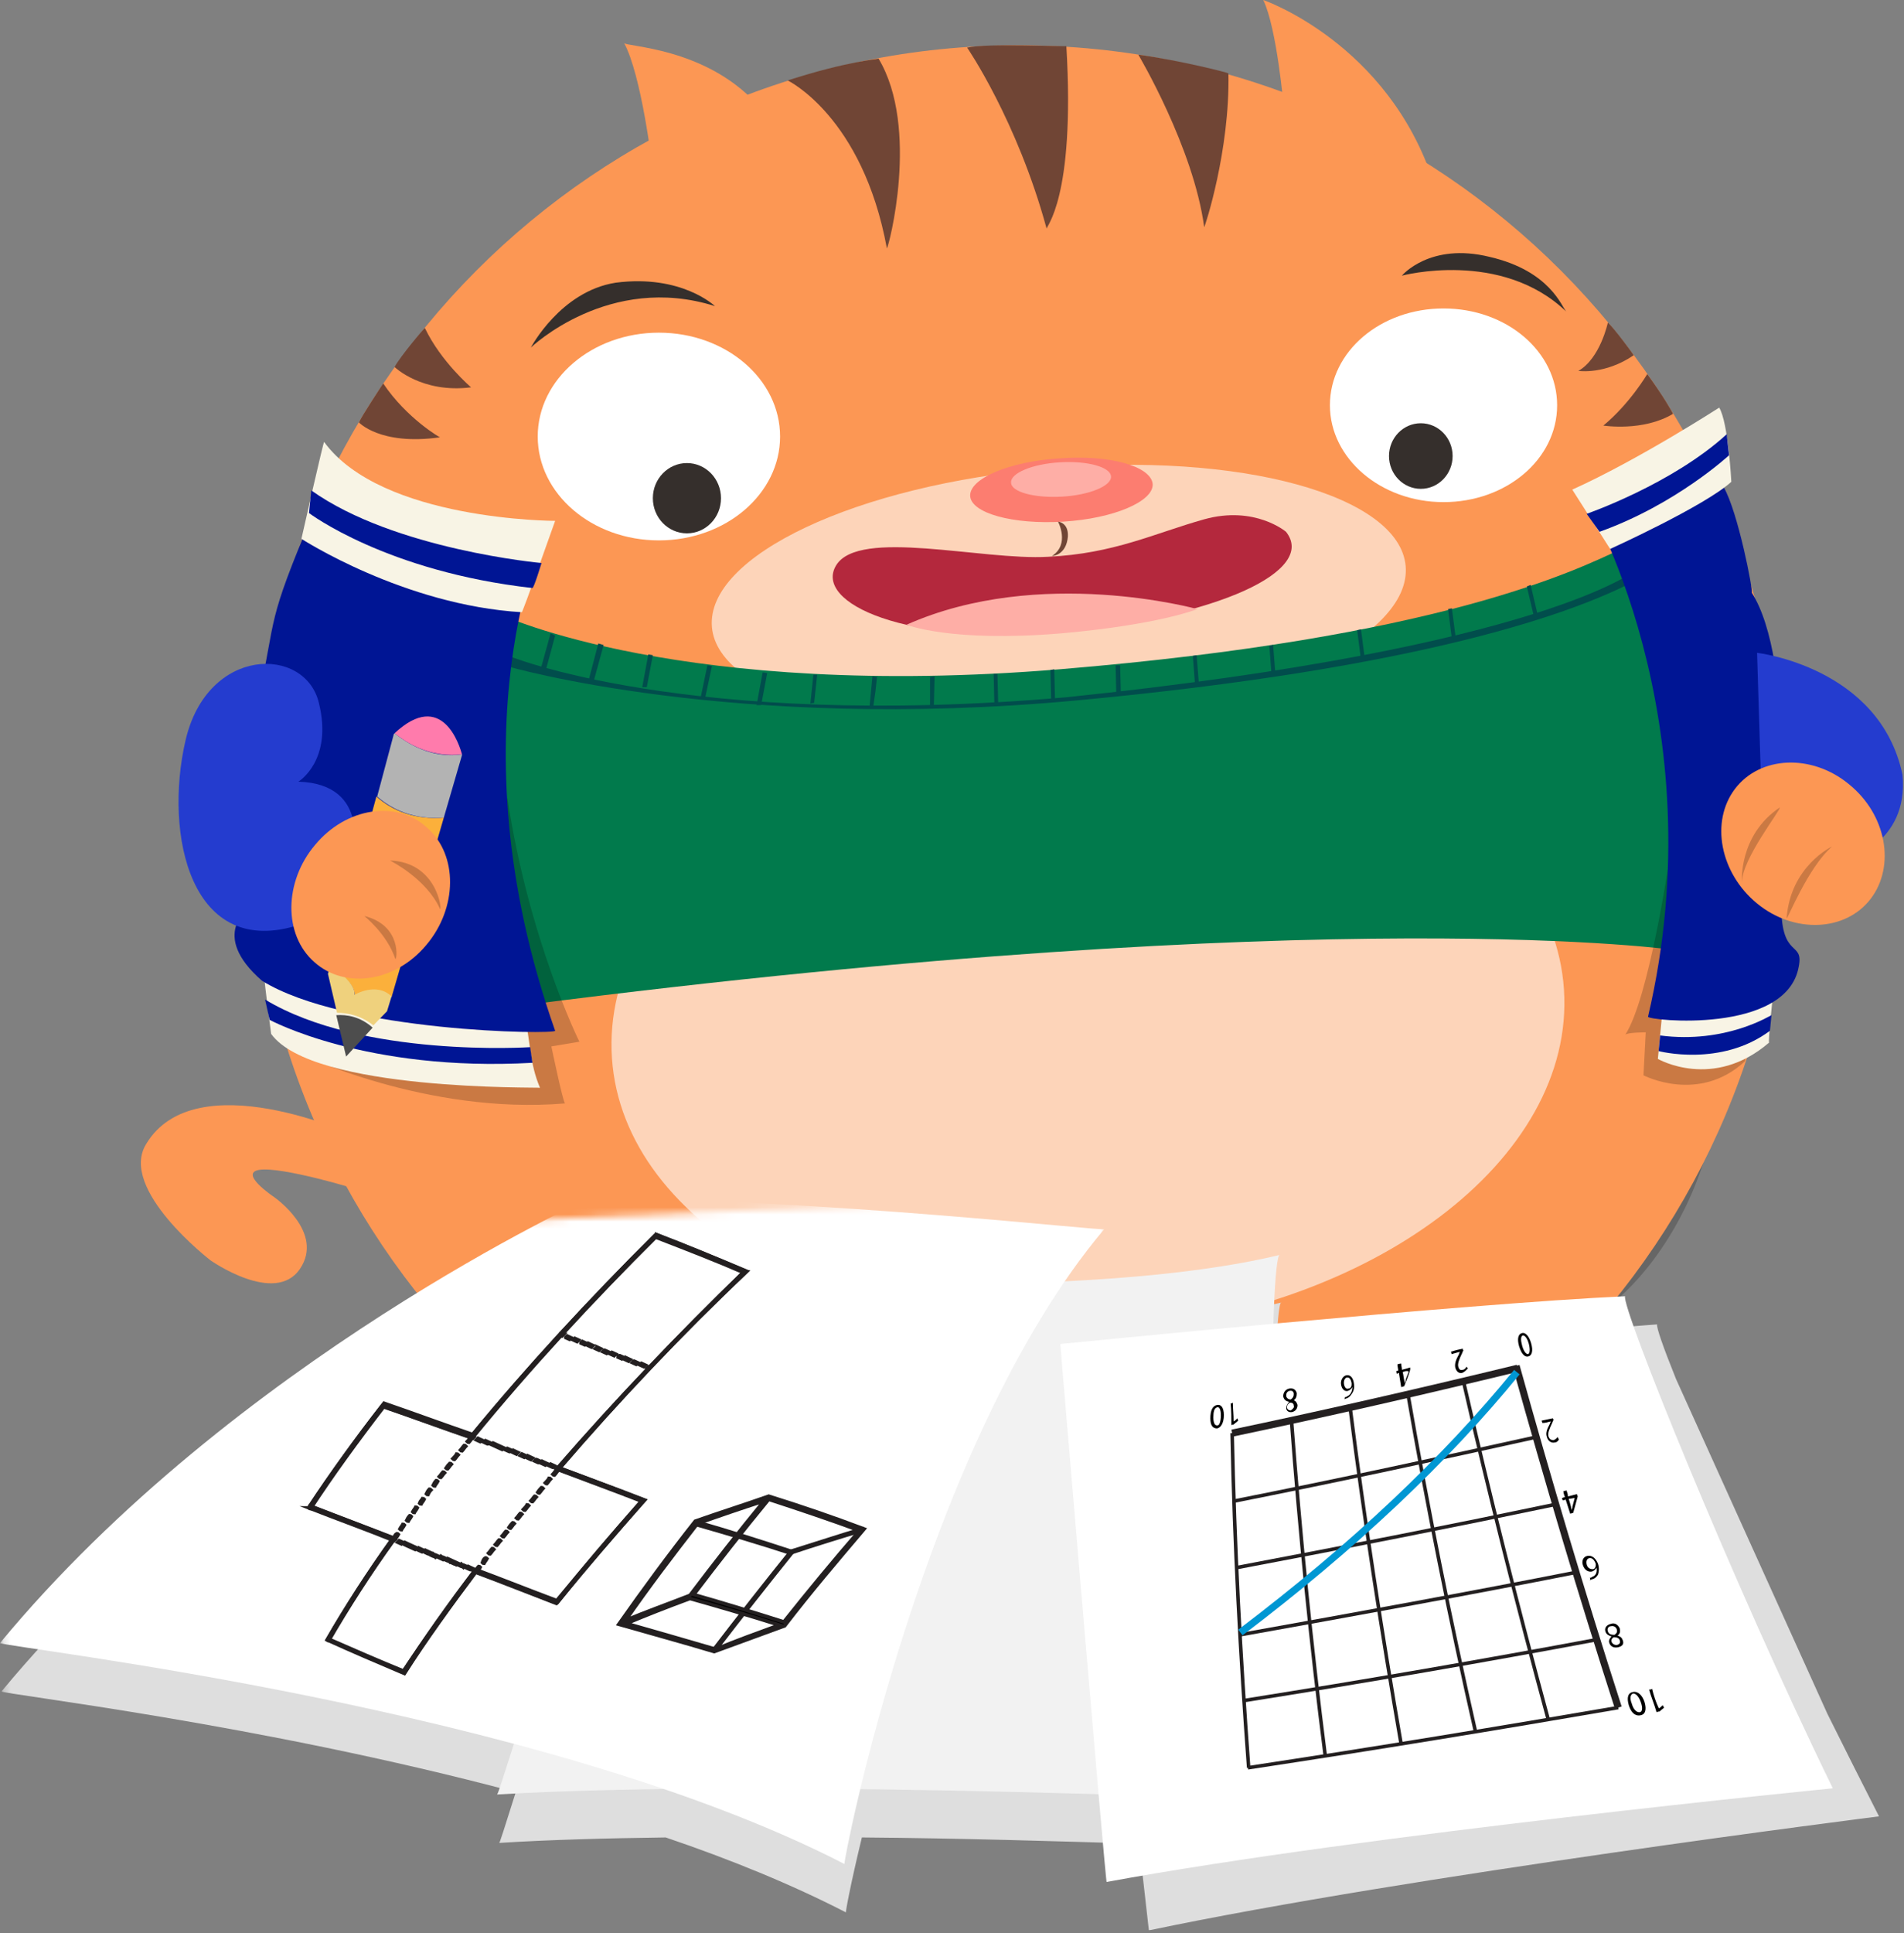 <svg width="269" height="273" viewBox="0 0 269 273" fill="none" xmlns="http://www.w3.org/2000/svg">
<rect x="0" y="0" width="269" height="273" fill="#808080" stroke="none"/>
<g clip-path="url(#clip0)">
<path opacity="0.2" d="M240.966 163.214C240.966 163.214 233.369 178.102 227.27 184.387C227.484 184.498 236.579 177.66 240.966 163.214Z" fill="black"/>
<path d="M143.916 223.868C203.779 223.868 252.308 175.185 252.308 115.132C252.308 55.079 203.779 6.396 143.916 6.396C84.053 6.396 35.524 55.079 35.524 115.132C35.524 175.185 84.053 223.868 143.916 223.868Z" fill="#FC9754"/>
<path d="M92.128 23.269C92.128 23.269 90.63 10.587 88.169 6.065C88.276 6.617 99.511 6.617 106.894 14.667C107.322 14.667 92.128 23.269 92.128 23.269Z" fill="#FC9754"/>
<path d="M181.366 15.108C181.366 15.108 180.403 3.97 178.477 0C178.477 0 196.132 6.065 202.552 25.805C202.445 26.247 181.366 15.108 181.366 15.108Z" fill="#FC9754"/>
<path d="M111.281 11.358C111.281 11.358 121.874 16.431 125.298 35.068C125.512 35.068 130.006 18.085 124.121 8.271C124.014 8.381 119.841 8.601 111.281 11.358Z" fill="#704535"/>
<path d="M136.64 6.727C136.64 6.727 143.702 16.983 147.875 32.312C147.661 32.092 151.941 28.232 150.657 6.507C150.55 6.617 139.529 6.066 136.64 6.727Z" fill="#704535"/>
<path d="M160.822 7.72C160.822 7.72 168.633 20.843 170.131 32.092C170.238 31.981 173.769 21.284 173.555 10.366C173.555 10.256 166.493 8.492 160.822 7.72Z" fill="#704535"/>
<path d="M93.091 76.314C102.546 76.314 110.211 69.747 110.211 61.647C110.211 53.546 102.546 46.98 93.091 46.98C83.635 46.98 75.971 53.546 75.971 61.647C75.971 69.747 83.635 76.314 93.091 76.314Z" fill="white"/>
<path d="M97.05 75.321C99.709 75.321 101.865 73.099 101.865 70.358C101.865 67.617 99.709 65.395 97.05 65.395C94.391 65.395 92.235 67.617 92.235 70.358C92.235 73.099 94.391 75.321 97.05 75.321Z" fill="#352F2C"/>
<path d="M75.008 49.075C75.008 49.075 86.029 38.488 101.009 43.23C101.009 43.23 96.301 38.709 86.992 39.922C79.181 41.135 75.008 49.075 75.008 49.075Z" fill="#352F2C"/>
<path d="M219.994 57.235C219.994 64.844 212.825 70.91 203.944 70.91C195.062 70.91 187.893 64.734 187.893 57.235C187.893 49.626 195.062 43.56 203.944 43.56C212.825 43.56 219.994 49.626 219.994 57.235Z" fill="white"/>
<path d="M200.734 69.035C203.216 69.035 205.228 66.961 205.228 64.403C205.228 61.845 203.216 59.772 200.734 59.772C198.252 59.772 196.24 61.845 196.24 64.403C196.24 66.961 198.252 69.035 200.734 69.035Z" fill="#352F2C"/>
<path d="M198.059 38.928C198.059 38.928 212.076 35.179 221.278 44.001C220.636 43.339 219.031 38.267 210.471 36.282C202.018 34.186 198.059 38.928 198.059 38.928Z" fill="#352F2C"/>
<path d="M198.594 79.953C199.45 89.988 178.156 100.024 151.085 102.34C124.014 104.766 101.437 98.48 100.581 88.555C99.725 78.519 121.018 68.484 148.089 66.168C175.053 63.742 197.738 69.918 198.594 79.953Z" fill="#FDD4B9"/>
<path d="M162.855 68.373C162.962 70.799 157.398 73.226 150.229 73.667C143.06 74.108 137.175 72.454 137.068 70.028C136.961 67.601 142.525 65.175 149.694 64.734C156.756 64.183 162.641 65.837 162.855 68.373Z" fill="#FC7D70"/>
<path d="M181.687 75.1C181.687 75.1 177.3 71.351 170.131 73.336C163.069 75.321 157.398 78.188 148.089 78.629C138.78 79.18 121.339 74.549 118.129 79.842C114.919 85.135 127.973 91.201 150.015 89.216C172.057 87.121 186.074 80.614 181.687 75.1Z" fill="#B4283D"/>
<path d="M156.97 67.271C157.077 68.594 153.974 69.918 150.015 70.138C146.163 70.359 142.846 69.476 142.846 68.153C142.739 66.83 145.842 65.506 149.801 65.286C153.653 65.065 156.863 65.947 156.97 67.271Z" fill="#FEAEA6"/>
<path d="M128.08 88.224C128.08 88.224 134.286 90.76 150.015 89.437C163.711 88.224 169.168 86.018 169.168 86.018C169.168 86.018 146.912 79.842 128.08 88.224Z" fill="#FEAEA6"/>
<path d="M149.48 73.667C149.48 73.667 151.192 76.865 148.624 78.519C148.731 78.519 150.657 78.409 150.871 75.762C150.978 73.777 149.48 73.667 149.48 73.667Z" fill="#704535"/>
<path d="M220.957 139.724C222.562 163.765 193.779 185.38 156.649 188.027C119.52 190.673 88.062 173.359 86.457 149.429C84.852 125.388 113.635 103.773 150.764 101.126C188 98.369 219.352 115.683 220.957 139.724Z" fill="#FDD4B9"/>
<path d="M70.728 86.79C70.728 86.79 96.515 98.92 149.801 94.509C203.087 90.098 222.348 80.724 229.517 77.306C229.838 77.636 235.402 90.098 237.649 104.545C239.896 118.991 237.007 134.21 237.007 134.21C237.007 134.21 189.284 127.152 74.258 141.929C74.366 141.378 66.448 109.287 70.728 86.79Z" fill="#017A4C"/>
<path d="M174.518 107.522C174.518 108.515 173.02 109.397 171.094 109.397C169.168 109.397 167.67 108.515 167.67 107.522C167.67 106.53 169.168 105.647 171.094 105.647C173.02 105.647 174.518 106.419 174.518 107.522Z" fill="#017A4C"/>
<path opacity="0.2" d="M42.265 148.767C42.265 148.767 60.242 157.479 79.823 155.825C79.502 155.494 77.897 147.774 77.897 147.774L81.856 147.113C81.856 147.113 74.687 132.666 71.691 112.705C71.691 112.375 42.265 148.767 42.265 148.767Z" fill="black"/>
<path d="M74.044 143.033C75.007 147.334 74.794 150.091 76.292 153.62C76.292 153.509 44.191 154.171 38.306 146.01C38.306 146.01 37.343 138.732 37.343 137.96C37.343 137.188 74.044 143.033 74.044 143.033Z" fill="#F8F4E5"/>
<path d="M71.584 92.524V94.068C71.584 94.068 103.47 103.442 152.048 98.92C200.627 94.399 222.883 86.569 231.978 81.496L231.443 80.283C231.443 80.283 218.71 91.421 150.55 98.479C96.836 103.111 71.584 92.524 71.584 92.524Z" fill="#014D4C"/>
<path d="M77.255 74.329C77.255 74.329 63.452 103.111 78.432 145.569C78.432 146.12 48.792 145.79 37.022 138.511C29.425 131.894 35.31 128.145 35.31 128.145C35.31 128.145 35.31 105.427 37.236 95.282C39.162 85.136 38.199 86.68 47.08 65.727C47.294 65.396 62.703 76.865 77.255 74.329Z" fill="#001594"/>
<path opacity="0.2" d="M240.11 123.183L235.83 121.528C235.83 121.528 232.941 141.048 229.624 146.121C229.945 145.79 232.513 145.79 232.513 145.79L232.192 151.855C232.192 151.855 240.003 155.936 246.53 149.87C247.279 148.767 240.11 123.183 240.11 123.183Z" fill="black"/>
<path d="M234.867 142.812L234.225 149.539C234.225 149.539 242.036 154.06 249.954 147.223C249.74 147.444 250.489 140.496 250.489 140.496C250.489 140.496 244.604 144.907 234.867 142.812Z" fill="#F8F4E5"/>
<path d="M242.678 58.669C242.678 58.669 234.867 64.734 223.525 69.807C224.06 69.807 242.678 101.678 232.834 143.584C232.834 144.136 252.415 146.121 254.127 136.526C254.876 132.777 251.666 135.534 251.666 127.924C251.666 120.315 253.592 93.297 247.493 83.702C247.707 83.482 245.567 72.344 243.534 68.815C244.176 68.704 244.39 61.426 242.678 58.669Z" fill="#001594"/>
<path d="M42.586 76.093C42.586 76.093 57.031 85.466 73.724 86.459C73.938 86.238 78.432 73.556 78.432 73.556C78.432 73.556 53.928 73.556 45.796 62.418C45.796 61.867 42.586 76.093 42.586 76.093Z" fill="#F8F4E5"/>
<path d="M242.892 57.565C242.892 57.565 231.443 64.954 222.134 69.145C221.92 68.814 227.484 77.526 227.484 77.526C227.484 77.526 240.859 71.461 244.604 68.042C244.604 68.042 244.176 59.661 242.892 57.565Z" fill="#F8F4E5"/>
<path d="M77.79 89.436L76.292 94.84L77.148 94.509L78.432 89.767L77.79 89.436Z" fill="#014D4C"/>
<path d="M84.531 90.87L83.14 96.163H83.889L85.28 91.091L84.531 90.87Z" fill="#014D4C"/>
<path d="M91.593 92.414L90.737 97.046H91.379L92.235 92.524L91.593 92.414Z" fill="#014D4C"/>
<path d="M99.939 93.958L98.976 98.59H99.618L100.581 94.068L99.939 93.958Z" fill="#014D4C"/>
<path d="M107.75 94.95L106.894 99.582H107.536L108.392 95.061L107.75 94.95Z" fill="#014D4C"/>
<path d="M114.919 95.281L114.491 99.362L115.026 99.251L115.454 95.281H114.919Z" fill="#014D4C"/>
<path d="M123.265 95.502L122.837 99.913L123.372 99.803L123.693 97.597L123.907 95.612L123.265 95.502Z" fill="#014D4C"/>
<path d="M131.397 95.612V99.913L131.932 99.803L132.039 95.502L131.397 95.612Z" fill="#014D4C"/>
<path d="M140.385 95.171L140.492 99.582L141.027 99.362L140.92 95.171H140.385Z" fill="#014D4C"/>
<path d="M148.41 94.62L148.517 99.031L149.052 98.811L148.945 94.51L148.41 94.62Z" fill="#014D4C"/>
<path d="M157.612 93.958L157.719 98.369L158.361 98.149L158.254 93.958H157.612Z" fill="#014D4C"/>
<path d="M168.526 92.635L168.847 96.825L169.382 96.605L169.061 92.524L168.526 92.635Z" fill="#014D4C"/>
<path d="M179.333 91.201L179.654 95.392L180.189 95.171L179.868 91.091L179.333 91.201Z" fill="#014D4C"/>
<path d="M191.745 88.995L192.28 93.186L192.815 92.965L192.28 88.885L191.745 88.995Z" fill="#014D4C"/>
<path d="M204.586 86.017L205.121 90.208L205.656 89.988L205.121 85.907L204.586 86.017Z" fill="#014D4C"/>
<path d="M215.714 82.82L216.677 86.9L217.212 86.68L216.249 82.6L215.714 82.82Z" fill="#014D4C"/>
<path d="M43.977 69.256L43.656 72.454C43.656 72.454 54.571 80.725 75.222 83.041C75.436 83.041 76.506 79.512 76.506 79.512C76.506 79.512 55.748 77.637 43.977 69.256Z" fill="#001594"/>
<path d="M37.45 141.157L38.092 144.024C38.092 144.024 51.681 151.413 75.222 150.09L74.901 147.884C74.794 147.884 51.146 149.428 37.45 141.157Z" fill="#001594"/>
<path d="M224.167 72.564C224.167 72.564 236.258 68.373 243.962 61.315C243.962 61.536 244.283 64.293 244.283 64.293C244.283 64.293 236.793 71.241 225.986 75.1L224.167 72.564Z" fill="#001594"/>
<path d="M234.546 146.231L234.332 148.436C234.332 148.436 243.106 150.752 250.061 145.569L250.275 143.363C250.168 143.363 243.855 147.444 234.546 146.231Z" fill="#001594"/>
<path d="M42.158 110.389C42.158 110.389 47.08 107.412 45.047 99.251C43.121 91.201 29.318 91.201 26.215 104.545C23.112 117.888 26.964 135.643 42.372 130.571C42.586 129.799 49.755 120.976 49.755 120.976C49.755 120.976 52.644 110.72 42.158 110.389Z" fill="#243CCF"/>
<path d="M248.242 92.193C248.242 92.193 265.576 94.178 268.786 109.397C269.749 119.212 260.654 121.528 260.654 121.528L249.205 123.513L248.242 92.193Z" fill="#243CCF"/>
<path d="M264.292 126.932C260.761 131.563 253.485 131.894 248.242 127.593C242.999 123.292 241.608 116.014 245.139 111.382C248.67 106.751 255.946 106.42 261.189 110.721C266.539 115.022 267.823 122.3 264.292 126.932Z" fill="#FC9754"/>
<path d="M54.142 54.148C54.142 54.148 50.932 59 50.718 59.661C50.611 59.551 53.608 62.97 62.167 61.757C62.275 61.867 57.459 59.11 54.142 54.148Z" fill="#704535"/>
<path d="M55.747 51.831C55.747 51.831 59.599 55.581 66.555 54.699C66.555 54.699 62.275 51.06 60.028 46.318C60.028 46.207 56.496 50.398 55.747 51.831Z" fill="#704535"/>
<path d="M227.163 45.546C227.163 45.546 226.093 50.619 222.99 52.383C223.097 52.383 226.735 52.935 230.801 50.178C230.908 50.178 227.912 46.208 227.163 45.546Z" fill="#704535"/>
<path d="M232.727 52.824C232.727 52.824 230.266 57.015 226.521 60.103C226.628 60.103 232.085 60.985 236.365 58.449C236.365 58.338 234.974 55.912 232.727 52.824Z" fill="#704535"/>
<path d="M50.076 160.346C50.076 160.346 27.606 149.98 20.651 161.559C16.692 167.955 29.746 177.991 29.746 177.991C29.746 177.991 38.841 184.387 42.372 179.204C45.903 174.021 38.734 169.058 38.734 169.058C38.734 169.058 33.598 165.639 36.701 165.198C39.804 164.757 50.29 167.845 50.932 168.176C51.574 168.617 50.076 160.346 50.076 160.346Z" fill="#FC9754"/>
<path opacity="0.2" d="M246.102 124.616C246.102 124.616 245.567 117.999 251.452 114.029C251.559 114.47 246.102 121.308 246.102 124.616Z" fill="black"/>
<path opacity="0.2" d="M258.835 119.543C258.835 119.543 252.95 122.3 252.415 129.689C252.522 129.909 255.411 122.521 258.835 119.543Z" fill="black"/>
<path d="M56.924 101.457L59.279 101.347L59.386 103.221L57.031 103.332L56.924 101.457Z" fill="#001594"/>
<path fill-rule="evenodd" clip-rule="evenodd" d="M47.508 143.363L48.899 149.208L52.645 145.128C50.932 143.584 49.006 143.253 47.508 143.363Z" fill="#4D4D4D"/>
<path fill-rule="evenodd" clip-rule="evenodd" d="M48.685 138.07C50.398 139.614 50.077 140.607 50.077 140.607C50.077 140.607 53.179 138.732 55.319 140.827L62.703 115.463C58.53 115.794 55.426 114.47 53.179 112.485L46.438 137.298C47.294 137.298 48.044 137.519 48.685 138.07Z" fill="#FBB03B"/>
<path fill-rule="evenodd" clip-rule="evenodd" d="M62.703 115.463L65.271 106.641C65.271 106.641 65.271 106.641 65.271 106.53C61.526 107.082 58.209 105.538 55.748 103.553L55.641 103.663L53.286 112.485C55.426 114.36 58.529 115.794 62.703 115.463Z" fill="#B3B3B3"/>
<path fill-rule="evenodd" clip-rule="evenodd" d="M65.27 106.53C64.95 105.317 62.489 97.266 55.747 103.552C58.209 105.537 61.419 106.971 65.27 106.53Z" fill="#FF7BAC"/>
<path fill-rule="evenodd" clip-rule="evenodd" d="M55.319 140.716C53.179 138.621 50.076 140.496 50.076 140.496C50.076 140.496 50.398 139.614 48.685 137.959C48.15 137.408 47.294 137.188 46.438 137.188L46.331 137.518L47.615 143.032C49.006 143.032 50.932 143.363 52.752 144.797L54.678 142.812L55.319 140.716Z" fill="#EFD17D"/>
<path d="M60.349 116.896C64.736 120.756 64.629 128.255 60.242 133.438C55.854 138.731 48.685 139.724 44.405 135.864C40.018 132.004 40.125 124.505 44.512 119.322C48.899 114.029 56.068 112.926 60.349 116.896Z" fill="#FC9754"/>
<path opacity="0.2" d="M55.105 121.528C55.105 121.528 60.242 124.065 62.167 128.366C62.489 128.586 61.739 121.749 55.105 121.528Z" fill="black"/>
<path opacity="0.2" d="M51.467 129.357C51.467 129.357 54.677 131.894 55.854 135.423C56.068 135.643 56.818 130.681 51.467 129.357Z" fill="black"/>
<mask id="mask0" mask-type="alpha" maskUnits="userSpaceOnUse" x="-3" y="160" width="454" height="125">
<path fill-rule="evenodd" clip-rule="evenodd" d="M450.901 265.443L2.14 284.962L-2.14 179.756L446.621 160.236L450.901 265.443Z" fill="white"/>
</mask>
<g mask="url(#mask0)">
<path fill-rule="evenodd" clip-rule="evenodd" d="M236.793 194.753C234.974 190.232 234.011 187.475 234.118 187.034C221.706 187.916 198.486 190.563 180.189 192.768C180.403 187.144 180.724 183.725 181.045 183.946C172.271 186.041 161.357 187.144 150.55 187.695C152.369 185.049 142.632 185.049 144.558 182.733C144.558 183.064 116.952 176.226 83.568 176.006C83.568 176.006 33.277 198.944 0.214 238.865C0.642 239.306 36.487 243.387 72.868 253.091C71.37 257.833 70.513 260.59 70.513 260.259C77.576 259.818 85.601 259.598 94.054 259.487C103.149 262.575 111.816 266.104 119.52 270.074C119.413 270.185 120.162 266.104 121.767 259.487C135.891 259.598 149.694 260.039 160.929 260.37C161.785 267.869 162.32 272.721 162.32 272.611C199.021 264.891 265.469 256.51 265.469 256.51C263.115 251.878 260.654 247.026 258.193 242.063" fill="#DEDEDE"/>
<path fill-rule="evenodd" clip-rule="evenodd" d="M104.968 180.528C104.968 180.528 153.332 183.836 180.831 177.219C179.44 176.558 178.263 227.727 185.967 254.525C185.967 254.525 111.067 250.996 70.192 253.422C70.406 254.856 83.461 204.569 104.968 180.528Z" fill="#F2F2F2"/>
</g>
<mask id="mask1" mask-type="alpha" maskUnits="userSpaceOnUse" x="-3" y="168" width="163" height="103">
<path fill-rule="evenodd" clip-rule="evenodd" d="M1.819 270.957L-2.14 175.565L155.9 168.728L159.859 264.119L1.819 270.957Z" fill="white"/>
</mask>
<g mask="url(#mask1)">
<path fill-rule="evenodd" clip-rule="evenodd" d="M83.354 169.169C83.354 169.169 33.063 192.107 0 232.028C0.642 232.69 76.078 240.961 119.306 263.237C118.985 263.568 130.434 203.907 156.007 173.58C156.007 173.911 116.738 169.39 83.354 169.169Z" fill="white"/>
<path fill-rule="evenodd" clip-rule="evenodd" d="M88.276 211.186C88.276 211.296 88.276 211.406 88.276 211.516C88.383 211.296 88.383 211.186 88.276 211.186Z" fill="#909090"/>
<path d="M121.767 215.927C121.767 216.037 121.767 216.037 121.767 216.147C118.45 217.14 115.24 218.132 111.923 219.235C111.923 219.125 111.923 219.125 111.923 219.015C115.133 218.022 118.45 216.919 121.767 215.927Z" fill="#666666" stroke="#231F20" stroke-width="0.5" stroke-miterlimit="10"/>
<path d="M98.441 214.935C103.042 216.258 107.536 217.692 111.923 219.125C111.816 219.235 111.816 219.235 111.709 219.346C107.322 217.912 102.828 216.589 98.227 215.265C98.334 215.045 98.441 215.045 98.441 214.935Z" fill="#666666" stroke="#231F20" stroke-width="0.5" stroke-miterlimit="10"/>
<path d="M111.709 219.125C111.816 219.125 111.816 219.125 111.923 219.235C108.285 223.757 104.647 228.388 101.009 233.13C100.902 233.13 100.902 233.13 100.795 233.02C104.433 228.278 108.071 223.646 111.709 219.125Z" fill="#666666" stroke="#231F20" stroke-width="0.5" stroke-miterlimit="10"/>
<path d="M108.606 211.295C113.207 212.729 117.701 214.272 122.088 215.927C118.343 220.338 114.491 224.859 110.853 229.601C107.536 230.814 104.219 232.027 100.902 233.241C96.515 231.917 92.021 230.704 87.42 229.381C90.844 224.528 94.482 219.566 98.227 214.824C101.651 213.611 105.182 212.508 108.606 211.295ZM121.446 216.147C117.273 214.603 112.993 213.17 108.606 211.736C104.968 216.147 101.437 220.669 98.013 225.19C102.293 226.403 106.573 227.727 110.746 229.05C114.17 224.749 117.808 220.338 121.446 216.147ZM97.478 225.3C100.902 220.779 104.433 216.257 107.964 211.957C104.861 212.949 101.651 214.052 98.548 215.155C95.017 219.676 91.593 224.198 88.383 228.829C91.272 227.616 94.375 226.513 97.478 225.3ZM110.104 229.491C105.931 228.168 101.758 226.955 97.478 225.742C94.482 226.844 91.379 228.057 88.49 229.27C92.77 230.484 96.943 231.697 101.116 232.91C104.005 231.697 107.108 230.594 110.104 229.491Z" fill="black" stroke="#231F20" stroke-width="0.5" stroke-miterlimit="10"/>
<path d="M92.663 174.352C97.05 176.006 101.33 177.77 105.503 179.535C96.301 188.247 87.313 197.731 79.074 207.325C83.14 208.869 87.099 210.303 91.058 211.847C86.778 216.699 82.605 221.551 78.646 226.403C74.901 224.97 71.049 223.426 67.197 221.992C63.559 226.845 60.135 231.587 57.139 236.329C53.5 234.785 49.862 233.241 46.224 231.587C48.899 226.955 52.002 222.213 55.426 217.361C51.574 215.817 47.615 214.383 43.656 212.839C46.866 207.987 50.397 203.134 54.249 198.172C58.422 199.606 62.596 201.149 66.769 202.583C74.58 193.099 83.461 183.505 92.663 174.352ZM105.075 179.645C101.009 177.88 96.943 176.226 92.663 174.572C83.461 183.725 74.58 193.32 66.662 203.024C62.489 201.591 58.316 200.047 54.142 198.613C50.397 203.355 46.973 208.097 43.977 212.729C47.936 214.273 51.788 215.706 55.748 217.25C52.323 221.992 49.22 226.845 46.438 231.476C49.969 233.02 53.5 234.564 57.032 235.998C60.135 231.256 63.452 226.514 67.197 221.661C71.049 223.095 74.901 224.639 78.753 226.073C82.498 221.331 86.564 216.589 90.737 211.957C86.778 210.413 82.819 208.979 78.753 207.435C86.992 197.841 95.98 188.467 105.075 179.645Z" fill="black" stroke="#231F20" stroke-width="0.5" stroke-miterlimit="10"/>
<path d="M92.77 174.352C97.05 176.006 101.223 177.77 105.396 179.535C105.289 179.645 105.289 179.645 105.182 179.755C101.116 177.991 96.836 176.337 92.556 174.682C92.663 174.572 92.77 174.462 92.77 174.352Z" fill="black" stroke="#231F20" stroke-width="0.5" stroke-miterlimit="10"/>
<path d="M79.288 188.357C79.395 188.357 79.502 188.468 79.609 188.468C79.502 188.578 79.502 188.578 79.395 188.688C79.288 188.688 79.181 188.578 79.074 188.578C79.181 188.578 79.288 188.468 79.288 188.357Z" fill="black" stroke="#231F20" stroke-width="0.5" stroke-miterlimit="10"/>
<path d="M80.144 188.688C80.358 188.799 80.465 188.799 80.679 188.909C80.572 189.019 80.572 189.019 80.465 189.13C80.251 189.019 80.144 189.019 79.93 188.909C79.93 188.799 80.037 188.799 80.144 188.688ZM81.214 189.019C81.428 189.13 81.535 189.13 81.749 189.24C81.642 189.35 81.642 189.35 81.535 189.46C81.321 189.35 81.214 189.35 81 189.24C81 189.24 81.107 189.13 81.214 189.019ZM82.284 189.46C82.498 189.571 82.605 189.571 82.819 189.681C82.712 189.791 82.712 189.791 82.605 189.902C82.391 189.791 82.284 189.791 82.07 189.681C82.07 189.571 82.177 189.571 82.284 189.46ZM83.247 189.791C83.461 189.902 83.568 189.902 83.782 190.012C83.675 190.122 83.675 190.122 83.568 190.232C83.354 190.122 83.247 190.122 83.033 190.012C83.14 190.012 83.247 189.902 83.247 189.791ZM84.317 190.232C84.531 190.343 84.638 190.343 84.852 190.453C84.745 190.563 84.745 190.563 84.638 190.673C84.424 190.563 84.317 190.563 84.103 190.453C84.21 190.343 84.317 190.343 84.317 190.232ZM85.387 190.673C85.601 190.784 85.708 190.784 85.922 190.894C85.815 191.004 85.815 191.004 85.708 191.115C85.494 191.004 85.387 191.004 85.173 190.894C85.28 190.784 85.28 190.673 85.387 190.673ZM86.457 191.004C86.671 191.115 86.778 191.115 86.992 191.225C86.885 191.335 86.885 191.335 86.778 191.445C86.564 191.335 86.457 191.335 86.243 191.225C86.243 191.225 86.35 191.115 86.457 191.004ZM87.527 191.445C87.741 191.556 87.848 191.556 88.062 191.666C87.955 191.776 87.955 191.776 87.848 191.887C87.634 191.776 87.527 191.776 87.313 191.666C87.313 191.556 87.42 191.445 87.527 191.445ZM88.49 191.776C88.704 191.887 88.811 191.887 89.025 191.997C88.918 192.107 88.918 192.107 88.811 192.217C88.597 192.107 88.49 192.107 88.276 191.997C88.383 191.997 88.49 191.887 88.49 191.776ZM89.56 192.217C89.774 192.328 89.881 192.328 90.095 192.438C89.988 192.548 89.988 192.548 89.881 192.659C89.667 192.548 89.56 192.548 89.346 192.438C89.453 192.328 89.453 192.217 89.56 192.217ZM90.63 192.548C90.844 192.659 90.951 192.659 91.165 192.769C91.058 192.879 91.058 192.879 90.951 192.989C90.737 192.879 90.63 192.879 90.416 192.769C90.416 192.769 90.523 192.659 90.63 192.548Z" fill="black" stroke="#231F20" stroke-width="0.5" stroke-miterlimit="10"/>
<path d="M91.593 192.989C91.7 192.989 91.807 193.1 91.807 193.1C91.7 193.21 91.7 193.21 91.593 193.32C91.486 193.32 91.379 193.21 91.379 193.21C91.486 193.1 91.593 193.1 91.593 192.989Z" fill="black" stroke="#231F20" stroke-width="0.5" stroke-miterlimit="10"/>
<path d="M54.249 198.393C58.422 199.826 62.596 201.37 66.769 202.804C66.662 202.914 66.662 203.024 66.555 203.024C62.382 201.591 58.208 200.047 54.035 198.613C54.142 198.503 54.249 198.393 54.249 198.393Z" fill="black" stroke="#231F20" stroke-width="0.5" stroke-miterlimit="10"/>
<path d="M78.753 207.215C78.86 207.215 78.967 207.325 78.967 207.325C78.86 207.435 78.86 207.435 78.753 207.546C78.646 207.546 78.539 207.435 78.539 207.435C78.646 207.325 78.753 207.215 78.753 207.215Z" fill="black" stroke="#231F20" stroke-width="0.5" stroke-miterlimit="10"/>
<path d="M67.518 203.135C67.732 203.245 67.839 203.245 68.053 203.355C67.946 203.466 67.946 203.466 67.839 203.576C67.625 203.466 67.518 203.466 67.304 203.355C67.411 203.245 67.518 203.135 67.518 203.135ZM68.588 203.466C68.802 203.576 68.909 203.576 69.123 203.686C69.016 203.796 69.016 203.907 68.909 203.907C68.695 203.796 68.588 203.796 68.374 203.686C68.481 203.576 68.481 203.576 68.588 203.466ZM69.658 203.796C69.872 203.907 69.979 203.907 70.193 204.017C70.086 204.127 70.086 204.127 69.979 204.238C69.765 204.127 69.658 204.127 69.444 204.017C69.444 204.017 69.551 203.907 69.658 203.796ZM70.621 204.238C70.835 204.348 70.942 204.348 71.156 204.458C71.049 204.568 71.049 204.568 70.942 204.679C70.728 204.568 70.621 204.568 70.407 204.458C70.514 204.348 70.621 204.238 70.621 204.238ZM71.691 204.568C71.905 204.679 72.012 204.679 72.226 204.789C72.119 204.899 72.119 205.009 72.012 205.009C71.798 204.899 71.691 204.899 71.477 204.789C71.477 204.789 71.584 204.679 71.691 204.568ZM72.654 204.899C72.868 205.01 72.975 205.01 73.189 205.12C73.082 205.23 73.082 205.23 72.975 205.34C72.761 205.23 72.654 205.23 72.44 205.12C72.547 205.12 72.654 205.01 72.654 204.899ZM73.724 205.34C73.938 205.451 74.045 205.451 74.259 205.561C74.152 205.671 74.152 205.671 74.045 205.781C73.831 205.671 73.724 205.671 73.51 205.561C73.617 205.451 73.617 205.451 73.724 205.34ZM74.687 205.671C74.901 205.781 75.008 205.781 75.222 205.892C75.115 206.002 75.115 206.002 75.008 206.112C74.794 206.002 74.687 206.002 74.473 205.892C74.58 205.892 74.687 205.781 74.687 205.671ZM75.757 206.112C75.971 206.223 76.078 206.223 76.292 206.333C76.185 206.443 76.185 206.553 76.078 206.553C75.864 206.443 75.757 206.443 75.543 206.333C75.65 206.223 75.65 206.112 75.757 206.112ZM76.72 206.443C76.934 206.553 77.041 206.553 77.255 206.664C77.148 206.774 77.148 206.774 77.041 206.884C76.827 206.774 76.72 206.774 76.506 206.664C76.613 206.553 76.72 206.553 76.72 206.443ZM77.79 206.774C78.004 206.884 78.111 206.884 78.325 206.995C78.218 207.105 78.218 207.215 78.111 207.215C77.897 207.105 77.79 207.105 77.576 206.995C77.576 206.995 77.683 206.884 77.79 206.774Z" fill="black" stroke="#231F20" stroke-width="0.5" stroke-miterlimit="10"/>
<path d="M66.769 202.804C66.876 202.804 66.983 202.914 66.983 202.914C66.876 203.024 66.876 203.024 66.769 203.135C66.662 203.135 66.555 203.024 66.555 203.024C66.662 203.024 66.662 202.914 66.769 202.804Z" fill="black" stroke="#231F20" stroke-width="0.5" stroke-miterlimit="10"/>
<path d="M79.074 207.325C83.14 208.869 87.099 210.303 91.058 211.847C90.951 211.957 90.951 211.957 90.844 212.067C86.885 210.523 82.926 209.09 78.86 207.546C78.86 207.435 78.967 207.325 79.074 207.325Z" fill="black" stroke="#231F20" stroke-width="0.5" stroke-miterlimit="10"/>
<path d="M43.87 212.729C47.829 214.272 51.681 215.706 55.641 217.25C55.533 217.36 55.533 217.36 55.426 217.471C51.574 215.927 47.615 214.493 43.656 212.949C43.763 212.949 43.87 212.839 43.87 212.729Z" fill="black" stroke="#231F20" stroke-width="0.5" stroke-miterlimit="10"/>
<path d="M67.09 221.661C67.197 221.661 67.304 221.771 67.304 221.771C67.197 221.882 67.197 221.992 67.09 221.992C66.983 221.992 66.876 221.882 66.876 221.882C66.983 221.771 66.983 221.771 67.09 221.661Z" fill="black" stroke="#231F20" stroke-width="0.5" stroke-miterlimit="10"/>
<path d="M56.389 217.581C56.603 217.691 56.711 217.691 56.925 217.802C56.818 217.912 56.818 217.912 56.711 218.022C56.496 217.912 56.389 217.912 56.175 217.802C56.282 217.691 56.282 217.691 56.389 217.581ZM57.352 217.912C57.566 218.022 57.673 218.022 57.888 218.132C57.781 218.243 57.781 218.243 57.673 218.353C57.459 218.243 57.352 218.243 57.139 218.132C57.245 218.132 57.352 218.022 57.352 217.912ZM58.316 218.353C58.53 218.463 58.637 218.463 58.851 218.574C58.744 218.684 58.744 218.684 58.637 218.794C58.423 218.684 58.316 218.684 58.102 218.574C58.209 218.463 58.316 218.353 58.316 218.353ZM59.279 218.684C59.493 218.794 59.6 218.794 59.814 218.904C59.707 219.015 59.707 219.015 59.6 219.125C59.386 219.015 59.279 219.015 59.065 218.904C59.172 218.794 59.279 218.794 59.279 218.684ZM60.242 219.015C60.456 219.125 60.563 219.125 60.777 219.235C60.67 219.346 60.67 219.456 60.563 219.456C60.349 219.346 60.242 219.346 60.028 219.235C60.135 219.235 60.242 219.125 60.242 219.015ZM61.205 219.456C61.312 219.566 61.526 219.566 61.74 219.676C61.633 219.787 61.633 219.787 61.526 219.897C61.419 219.787 61.205 219.787 60.991 219.676C61.098 219.566 61.205 219.456 61.205 219.456ZM62.275 219.787C62.382 219.897 62.596 219.897 62.81 220.007C62.703 220.117 62.703 220.117 62.596 220.228C62.382 220.117 62.275 220.117 62.061 220.007C62.061 220.007 62.168 219.897 62.275 219.787ZM63.238 220.117C63.452 220.228 63.559 220.228 63.773 220.338C63.666 220.448 63.666 220.448 63.559 220.559C63.452 220.448 63.238 220.448 63.024 220.338C63.024 220.338 63.131 220.228 63.238 220.117ZM64.201 220.559C64.415 220.669 64.522 220.669 64.736 220.779C64.629 220.889 64.629 221 64.522 221C64.415 220.889 64.201 220.889 63.987 220.779C64.094 220.669 64.094 220.669 64.201 220.559ZM65.164 220.889C65.271 221 65.485 221 65.699 221.11C65.592 221.22 65.592 221.22 65.485 221.331C65.378 221.22 65.164 221.22 64.95 221.11C65.057 221.11 65.057 221 65.164 220.889ZM66.127 221.22C66.341 221.331 66.448 221.331 66.662 221.441C66.555 221.551 66.555 221.661 66.448 221.661C66.234 221.551 66.127 221.551 65.913 221.441C66.02 221.441 66.02 221.331 66.127 221.22Z" fill="black" stroke="#231F20" stroke-width="0.5" stroke-miterlimit="10"/>
<path d="M55.641 217.25C55.748 217.25 55.855 217.36 55.855 217.36C55.748 217.471 55.748 217.471 55.641 217.581C55.533 217.581 55.426 217.471 55.426 217.471C55.533 217.471 55.641 217.36 55.641 217.25Z" fill="black" stroke="#231F20" stroke-width="0.5" stroke-miterlimit="10"/>
<path d="M67.304 221.771C71.156 223.205 75.008 224.749 78.753 226.183C78.646 226.293 78.646 226.293 78.539 226.403C74.794 224.97 70.942 223.426 67.09 221.992C67.197 221.882 67.304 221.771 67.304 221.771Z" fill="black" stroke="#231F20" stroke-width="0.5" stroke-miterlimit="10"/>
<path d="M54.035 198.503C54.142 198.503 54.142 198.503 54.249 198.613C50.504 203.466 46.973 208.318 43.87 213.06C43.763 213.06 43.763 213.06 43.656 212.95C46.866 208.097 50.29 203.245 54.035 198.503Z" fill="black" stroke="#231F20" stroke-width="0.5" stroke-miterlimit="10"/>
<path d="M55.426 217.36C55.533 217.36 55.533 217.36 55.64 217.471C52.216 222.213 49.113 227.065 46.438 231.697C46.331 231.697 46.331 231.697 46.224 231.586C48.899 226.955 52.002 222.102 55.426 217.36Z" fill="black" stroke="#231F20" stroke-width="0.5" stroke-miterlimit="10"/>
<path d="M66.555 202.914C66.662 202.914 66.662 202.914 66.769 203.024C66.555 203.245 66.448 203.465 66.234 203.686C66.126 203.686 66.126 203.686 66.019 203.576C66.234 203.355 66.448 203.135 66.555 202.914ZM65.591 204.127C65.698 204.127 65.698 204.127 65.805 204.237C65.591 204.458 65.484 204.679 65.27 204.899C65.163 204.899 65.163 204.899 65.056 204.789C65.27 204.568 65.377 204.348 65.591 204.127ZM64.522 205.34C64.629 205.34 64.629 205.34 64.736 205.45C64.522 205.671 64.415 205.892 64.201 206.112C64.094 206.112 64.094 206.112 63.986 206.002C64.201 205.781 64.415 205.561 64.522 205.34ZM63.558 206.664C63.665 206.664 63.665 206.664 63.772 206.774C63.558 206.994 63.451 207.215 63.237 207.436C63.13 207.436 63.13 207.436 63.023 207.325C63.237 206.994 63.344 206.884 63.558 206.664ZM62.595 207.877C62.702 207.877 62.702 207.877 62.809 207.987C62.595 208.207 62.488 208.428 62.274 208.649C62.167 208.649 62.167 208.649 62.06 208.538C62.274 208.318 62.381 208.097 62.595 207.877ZM61.632 209.09C61.739 209.09 61.739 209.09 61.846 209.2C61.739 209.421 61.525 209.641 61.418 209.862C61.311 209.862 61.311 209.862 61.204 209.751C61.311 209.531 61.418 209.31 61.632 209.09ZM60.669 210.303C60.776 210.303 60.776 210.303 60.883 210.413C60.669 210.634 60.562 210.854 60.455 211.075C60.348 211.075 60.348 211.075 60.241 210.964C60.348 210.744 60.455 210.523 60.669 210.303ZM59.706 211.626C59.813 211.626 59.813 211.626 59.92 211.736C59.813 211.957 59.599 212.178 59.492 212.398C59.385 212.398 59.385 212.398 59.278 212.288C59.385 211.957 59.599 211.847 59.706 211.626ZM58.743 212.839C58.85 212.839 58.85 212.839 58.957 212.949C58.85 213.17 58.636 213.391 58.529 213.611C58.422 213.611 58.422 213.611 58.315 213.501C58.422 213.28 58.636 213.06 58.743 212.839ZM57.887 214.052C57.994 214.052 57.994 214.052 58.101 214.163C57.994 214.383 57.78 214.604 57.673 214.824C57.566 214.824 57.566 214.824 57.459 214.714C57.566 214.493 57.673 214.273 57.887 214.052ZM56.924 215.265C57.031 215.265 57.031 215.265 57.138 215.376C57.031 215.596 56.817 215.817 56.71 216.037C56.603 216.037 56.603 216.037 56.496 215.927C56.603 215.706 56.817 215.486 56.924 215.265ZM56.068 216.589C56.175 216.589 56.175 216.589 56.282 216.699C56.175 216.92 55.961 217.14 55.854 217.361C55.747 217.361 55.747 217.361 55.64 217.25C55.747 216.92 55.854 216.699 56.068 216.589Z" fill="black" stroke="#231F20" stroke-width="0.5" stroke-miterlimit="10"/>
<path d="M92.556 174.462C92.663 174.462 92.663 174.572 92.77 174.572C83.568 183.725 74.687 193.32 66.769 203.024C66.662 203.024 66.662 203.024 66.555 202.914C74.473 193.209 83.354 183.615 92.556 174.462Z" fill="black" stroke="#231F20" stroke-width="0.5" stroke-miterlimit="10"/>
<path d="M105.182 179.535C105.289 179.535 105.289 179.645 105.396 179.645C96.194 188.358 87.206 197.842 78.967 207.436C78.86 207.436 78.86 207.436 78.753 207.326C87.099 197.731 96.087 188.358 105.182 179.535Z" fill="black" stroke="#231F20" stroke-width="0.5" stroke-miterlimit="10"/>
<path d="M78.646 207.546C78.753 207.546 78.753 207.546 78.86 207.656C78.646 207.877 78.539 208.097 78.325 208.318C78.218 208.318 78.218 208.318 78.111 208.208C78.325 207.987 78.432 207.766 78.646 207.546ZM77.576 208.759C77.683 208.759 77.683 208.759 77.79 208.869C77.576 209.09 77.469 209.31 77.255 209.531C77.148 209.531 77.148 209.531 77.041 209.421C77.255 209.2 77.469 208.98 77.576 208.759ZM76.506 210.082C76.613 210.082 76.613 210.082 76.72 210.193C76.506 210.413 76.399 210.634 76.185 210.854C76.078 210.854 76.078 210.854 75.971 210.744C76.185 210.413 76.399 210.193 76.506 210.082ZM75.543 211.295C75.65 211.295 75.65 211.295 75.757 211.406C75.543 211.626 75.436 211.847 75.222 212.067C75.115 212.067 75.115 212.067 75.008 211.957C75.222 211.737 75.329 211.516 75.543 211.295ZM74.473 212.508C74.58 212.508 74.58 212.508 74.687 212.619C74.473 212.839 74.366 213.06 74.152 213.28C74.045 213.28 74.045 213.28 73.938 213.17C74.152 212.95 74.366 212.729 74.473 212.508ZM73.51 213.722C73.617 213.722 73.617 213.722 73.724 213.832C73.51 214.052 73.403 214.273 73.189 214.494C73.082 214.494 73.082 214.493 72.975 214.383C73.189 214.163 73.296 213.942 73.51 213.722ZM72.44 215.045C72.547 215.045 72.547 215.045 72.654 215.155C72.44 215.376 72.333 215.596 72.119 215.817C72.012 215.817 72.012 215.817 71.905 215.707C72.119 215.376 72.333 215.155 72.44 215.045ZM71.477 216.258C71.584 216.258 71.584 216.258 71.691 216.368C71.477 216.589 71.37 216.809 71.156 217.03C71.049 217.03 71.049 217.03 70.942 216.92C71.156 216.699 71.263 216.479 71.477 216.258ZM70.514 217.471C70.621 217.471 70.621 217.471 70.728 217.581C70.514 217.802 70.407 218.022 70.193 218.243C70.086 218.243 70.086 218.243 69.979 218.133C70.193 217.912 70.3 217.692 70.514 217.471ZM69.551 218.684C69.658 218.684 69.657 218.684 69.764 218.794C69.55 219.015 69.444 219.236 69.23 219.456C69.123 219.456 69.123 219.456 69.016 219.346C69.23 219.125 69.337 218.905 69.551 218.684ZM68.588 220.007C68.695 220.007 68.695 220.007 68.802 220.118C68.695 220.338 68.481 220.559 68.374 220.779C68.266 220.779 68.266 220.779 68.159 220.669C68.266 220.338 68.374 220.118 68.588 220.007ZM67.624 221.221C67.731 221.221 67.731 221.221 67.838 221.331C67.731 221.551 67.517 221.772 67.41 221.993C67.303 221.993 67.303 221.993 67.197 221.882C67.303 221.662 67.41 221.441 67.624 221.221Z" fill="black" stroke="#231F20" stroke-width="0.5" stroke-miterlimit="10"/>
<path d="M67.09 221.771C67.197 221.771 67.197 221.771 67.303 221.882C63.666 226.734 60.242 231.476 57.138 236.218C57.031 236.218 57.031 236.218 56.924 236.108C60.028 231.476 63.452 226.624 67.09 221.771Z" fill="black" stroke="#231F20" stroke-width="0.5" stroke-miterlimit="10"/>
<path d="M90.737 211.847C90.844 211.847 90.844 211.847 90.951 211.957C86.778 216.699 82.605 221.441 78.753 226.293C78.646 226.293 78.646 226.293 78.539 226.183C82.498 221.441 86.564 216.589 90.737 211.847Z" fill="black" stroke="#231F20" stroke-width="0.5" stroke-miterlimit="10"/>
<path fill-rule="evenodd" clip-rule="evenodd" d="M166.386 267.096C166.386 267.096 245.567 252.429 269 251.216C264.078 242.063 237.007 182.733 237.863 180.196C230.373 180.637 162.213 187.695 157.612 189.129C158.04 193.209 165.102 265.332 166.386 267.096Z" fill="white"/>
</g>
<g clip-path="url(#clip1)">
<path fill-rule="evenodd" clip-rule="evenodd" d="M149.801 189.8C149.801 189.8 207.403 184.061 229.595 183.063C228.989 184.436 244.632 223.233 258.942 252.549C258.942 252.549 192.851 259.037 156.349 265.773C156.228 266.397 149.801 189.8 149.801 189.8Z" fill="white"/>
</g>
<path d="M228.632 241.146C223.431 225.025 218.655 208.904 214.197 192.894" stroke="#231F20" stroke-miterlimit="10"/>
<path d="M174.078 202.389C188.3 199.408 201.673 196.316 214.41 193.225" stroke="#231F20" stroke-miterlimit="10"/>
<path d="M217.063 202.941C203.584 205.923 189.362 209.014 174.29 211.996" stroke="#231F20" stroke-width="0.5" stroke-miterlimit="10"/>
<path d="M219.823 212.438C205.6 215.419 190.529 218.4 174.715 221.381" stroke="#231F20" stroke-width="0.5" stroke-miterlimit="10"/>
<path d="M222.688 222.044C207.617 225.025 191.803 227.896 175.139 230.877" stroke="#231F20" stroke-width="0.5" stroke-miterlimit="10"/>
<path d="M225.66 231.539C209.74 234.52 193.182 237.391 175.776 240.152" stroke="#231F20" stroke-width="0.5" stroke-miterlimit="10"/>
<path d="M228.632 241.146C211.968 244.016 194.562 246.887 176.307 249.648" stroke="#231F20" stroke-width="0.5" stroke-miterlimit="10"/>
<path d="M218.761 242.912C214.41 226.902 210.376 210.891 206.768 195.102" stroke="#231F20" stroke-width="0.5" stroke-miterlimit="10"/>
<path d="M176.413 249.648C175.245 233.859 174.396 218.179 174.078 202.39" stroke="#231F20" stroke-width="0.5" stroke-miterlimit="10"/>
<path d="M208.466 244.568C204.857 228.668 201.673 212.768 198.914 196.868" stroke="#231F20" stroke-width="0.5" stroke-miterlimit="10"/>
<path d="M197.959 246.335C195.199 230.435 192.758 214.645 190.741 198.745" stroke="#231F20" stroke-width="0.5" stroke-miterlimit="10"/>
<path d="M187.239 247.992C185.222 232.202 183.63 216.302 182.463 200.623" stroke="#231F20" stroke-width="0.5" stroke-miterlimit="10"/>
<path d="M214.303 193.776C204.22 206.143 191.272 218.399 175.245 230.545" stroke="#0097D3" stroke-miterlimit="10"/>
<path d="M214.622 190.134C214.303 189.03 214.516 188.367 215.046 188.257C215.471 188.146 216.002 188.588 216.32 189.692C216.638 190.796 216.426 191.459 215.896 191.569C215.365 191.68 214.94 191.128 214.622 190.134ZM216.002 189.803C215.789 189.03 215.471 188.588 215.153 188.588C214.834 188.698 214.834 189.25 215.046 190.023C215.259 190.796 215.577 191.238 215.896 191.238C216.108 191.128 216.214 190.686 216.002 189.803Z" fill="black"/>
<path d="M219.398 200.291C219.398 200.401 219.504 200.512 219.504 200.512C219.398 200.622 219.398 200.733 219.292 200.954C218.867 201.837 218.655 202.389 218.761 202.831C218.867 203.162 219.08 203.383 219.504 203.383C219.716 203.272 219.929 203.162 220.035 202.941C220.141 203.051 220.141 203.162 220.247 203.272C220.141 203.493 219.929 203.714 219.61 203.714C219.08 203.824 218.655 203.383 218.549 202.941C218.337 202.389 218.549 201.837 218.973 201.064C218.973 200.954 219.08 200.843 219.08 200.733C218.655 200.843 218.337 200.954 217.912 200.954C217.912 200.843 217.806 200.733 217.806 200.622C218.337 200.512 218.867 200.401 219.398 200.291Z" fill="black"/>
<path d="M221.308 210.45C221.415 210.781 221.521 211.002 221.521 211.334C221.945 211.223 222.37 211.113 222.794 211.002C222.794 211.113 222.9 211.223 222.9 211.334C222.688 212.106 222.476 212.879 222.264 213.652C222.158 213.652 221.945 213.763 221.839 213.763C221.627 213.1 221.415 212.438 221.202 211.775C221.096 211.775 220.99 211.886 220.778 211.886C220.778 211.775 220.672 211.665 220.672 211.554C220.778 211.554 220.884 211.444 221.096 211.444C220.99 211.113 220.884 210.892 220.884 210.561C221.096 210.561 221.202 210.561 221.308 210.45ZM221.627 211.665C221.733 211.996 221.839 212.327 221.945 212.769C221.945 212.99 222.051 213.1 222.051 213.321C222.051 213.1 222.158 212.99 222.158 212.769C222.264 212.327 222.37 211.996 222.476 211.554C222.264 211.554 221.945 211.665 221.627 211.665Z" fill="black"/>
<path d="M224.599 222.816C224.705 222.816 224.811 222.816 224.917 222.706C225.554 222.485 225.66 221.933 225.554 221.381C225.448 221.602 225.235 221.823 224.917 221.933C224.386 222.044 223.856 221.712 223.643 221.05C223.431 220.498 223.643 219.835 224.28 219.725C224.917 219.614 225.448 220.056 225.766 220.829C225.978 221.491 225.872 222.044 225.766 222.375C225.554 222.706 225.342 222.927 224.917 223.037C224.811 223.037 224.705 223.148 224.599 223.148C224.705 223.037 224.705 222.927 224.599 222.816ZM224.174 220.939C224.28 221.381 224.599 221.602 225.023 221.602C225.235 221.602 225.448 221.381 225.448 221.05C225.448 220.939 225.448 220.939 225.448 220.829C225.235 220.277 224.917 219.946 224.493 220.056C224.174 220.166 224.068 220.498 224.174 220.939Z" fill="black"/>
<path d="M228.844 229.993C228.95 230.435 228.844 230.766 228.526 230.987C228.95 231.098 229.163 231.318 229.269 231.65C229.481 232.202 229.163 232.533 228.526 232.643C227.889 232.754 227.464 232.423 227.358 231.981C227.252 231.76 227.358 231.429 227.677 231.098C227.252 230.987 226.934 230.766 226.828 230.435C226.615 229.883 227.04 229.441 227.571 229.331C228.101 229.11 228.632 229.441 228.844 229.993ZM227.146 230.325C227.252 230.766 227.571 230.877 228.101 230.877C228.42 230.656 228.526 230.435 228.42 230.104C228.313 229.773 227.995 229.552 227.571 229.662C227.252 229.662 227.04 229.993 227.146 230.325ZM228.844 231.65C228.738 231.318 228.42 231.208 227.995 231.208C227.783 231.318 227.571 231.539 227.677 231.87C227.783 232.091 227.995 232.312 228.42 232.312C228.844 232.202 228.95 231.981 228.844 231.65Z" fill="black"/>
<path d="M234.363 241.257C234.576 241.146 234.682 241.036 234.894 240.815C235 240.925 235 241.036 235.106 241.146C234.894 241.367 234.682 241.477 234.469 241.698C234.363 241.698 234.257 241.698 234.045 241.809C233.726 240.704 233.302 239.711 232.984 238.607C233.09 238.607 233.302 238.607 233.408 238.496C233.62 239.379 233.939 240.373 234.363 241.257Z" fill="black"/>
<path d="M230.118 240.815C229.799 239.711 230.012 239.048 230.755 238.938C231.391 238.827 232.028 239.379 232.347 240.373C232.665 241.477 232.453 242.14 231.71 242.25C230.967 242.361 230.436 241.809 230.118 240.815ZM231.816 240.373C231.498 239.49 231.073 239.159 230.755 239.159C230.33 239.269 230.224 239.821 230.542 240.594C230.755 241.367 231.179 241.809 231.604 241.809C232.028 241.809 232.134 241.257 231.816 240.373Z" fill="black"/>
<path d="M206.662 190.464C206.662 190.574 206.662 190.685 206.768 190.685C206.662 190.795 206.662 190.906 206.556 191.126C206.131 192.01 205.919 192.562 206.025 193.003C206.131 193.335 206.237 193.556 206.662 193.445C206.874 193.445 207.086 193.224 207.192 193.003C207.298 193.114 207.298 193.224 207.405 193.224C207.086 193.556 206.874 193.776 206.556 193.887C206.025 193.997 205.706 193.556 205.6 193.114C205.494 192.562 205.706 192.01 206.131 191.237C206.131 191.126 206.237 191.016 206.237 190.906C205.813 191.016 205.494 191.126 205.07 191.237C205.07 191.126 205.07 191.016 204.964 190.906C205.6 190.685 206.131 190.574 206.662 190.464Z" fill="black"/>
<path d="M197.959 192.562C197.959 192.894 198.065 193.115 198.065 193.446C198.489 193.335 198.914 193.225 199.232 193.115C199.232 193.225 199.232 193.335 199.232 193.446C199.02 194.219 198.701 194.992 198.383 195.765C198.277 195.765 198.171 195.875 197.959 195.875C197.852 195.213 197.746 194.55 197.64 193.888C197.534 193.888 197.428 193.998 197.322 193.998C197.322 193.888 197.322 193.777 197.216 193.667C197.322 193.667 197.428 193.556 197.534 193.556C197.534 193.225 197.428 193.004 197.428 192.673C197.746 192.562 197.852 192.562 197.959 192.562ZM198.171 193.777C198.277 194.108 198.277 194.44 198.383 194.881C198.383 194.992 198.489 195.213 198.489 195.433C198.489 195.213 198.595 195.102 198.595 194.881C198.701 194.44 198.914 194.108 199.02 193.667C198.701 193.556 198.383 193.667 198.171 193.777Z" fill="black"/>
<path d="M189.998 197.31C190.105 197.31 190.211 197.31 190.317 197.199C190.847 196.978 191.06 196.426 191.06 195.874C190.954 196.095 190.741 196.316 190.423 196.426C189.998 196.537 189.574 196.205 189.468 195.543C189.362 194.991 189.68 194.328 190.211 194.218C190.741 194.108 191.166 194.549 191.272 195.322C191.378 195.985 191.272 196.426 190.954 196.868C190.741 197.199 190.529 197.42 190.105 197.53C189.998 197.53 189.892 197.641 189.892 197.641C189.998 197.53 189.998 197.42 189.998 197.31ZM189.892 195.543C189.998 195.985 190.211 196.205 190.529 196.095C190.741 196.095 190.954 195.874 190.954 195.543C190.954 195.543 190.954 195.433 190.954 195.322C190.847 194.77 190.635 194.439 190.211 194.549C189.998 194.66 189.786 194.991 189.892 195.543Z" fill="black"/>
<path d="M183.206 196.758C183.206 197.2 183.099 197.531 182.781 197.752C183.099 197.862 183.206 198.083 183.312 198.414C183.312 198.966 182.993 199.298 182.569 199.408C182.038 199.519 181.72 199.187 181.72 198.856C181.72 198.635 181.826 198.304 182.144 197.973C181.614 197.862 181.401 197.641 181.295 197.2C181.295 196.648 181.614 196.206 182.144 196.096C182.781 195.985 183.099 196.316 183.206 196.758ZM181.72 197.089C181.72 197.421 182.038 197.641 182.357 197.641C182.675 197.421 182.781 197.2 182.781 196.869C182.781 196.537 182.569 196.316 182.144 196.427C181.826 196.537 181.72 196.758 181.72 197.089ZM182.781 198.525C182.781 198.194 182.569 198.083 182.25 198.083C182.038 198.194 181.826 198.414 181.826 198.746C181.826 198.966 182.038 199.187 182.357 199.187C182.675 198.966 182.887 198.746 182.781 198.525Z" fill="black"/>
<path d="M174.29 200.733C174.503 200.623 174.609 200.512 174.821 200.291C174.821 200.402 174.927 200.512 174.927 200.623C174.715 200.843 174.503 200.954 174.29 201.175C174.184 201.175 174.078 201.175 173.972 201.285C173.972 200.291 173.972 199.187 173.866 198.193C173.972 198.193 174.078 198.193 174.184 198.083C174.184 198.856 174.29 199.739 174.29 200.733Z" fill="black"/>
<path d="M171 200.291C171 199.187 171.318 198.524 171.955 198.414C172.486 198.303 172.91 198.745 172.91 199.849C172.91 200.954 172.486 201.616 171.955 201.726C171.318 201.726 171 201.285 171 200.291ZM172.486 199.849C172.486 199.076 172.274 198.635 171.955 198.745C171.531 198.856 171.425 199.408 171.425 200.181C171.425 200.954 171.637 201.395 172.061 201.285C172.274 201.285 172.486 200.733 172.486 199.849Z" fill="black"/>
</g>
<defs>
<clipPath id="clip0">
<rect width="269" height="272.611" fill="white"/>
</clipPath>
<clipPath id="clip1">
<rect width="109.141" height="82.71" fill="white" transform="translate(149.801 183.063)"/>
</clipPath>
</defs>
</svg>
